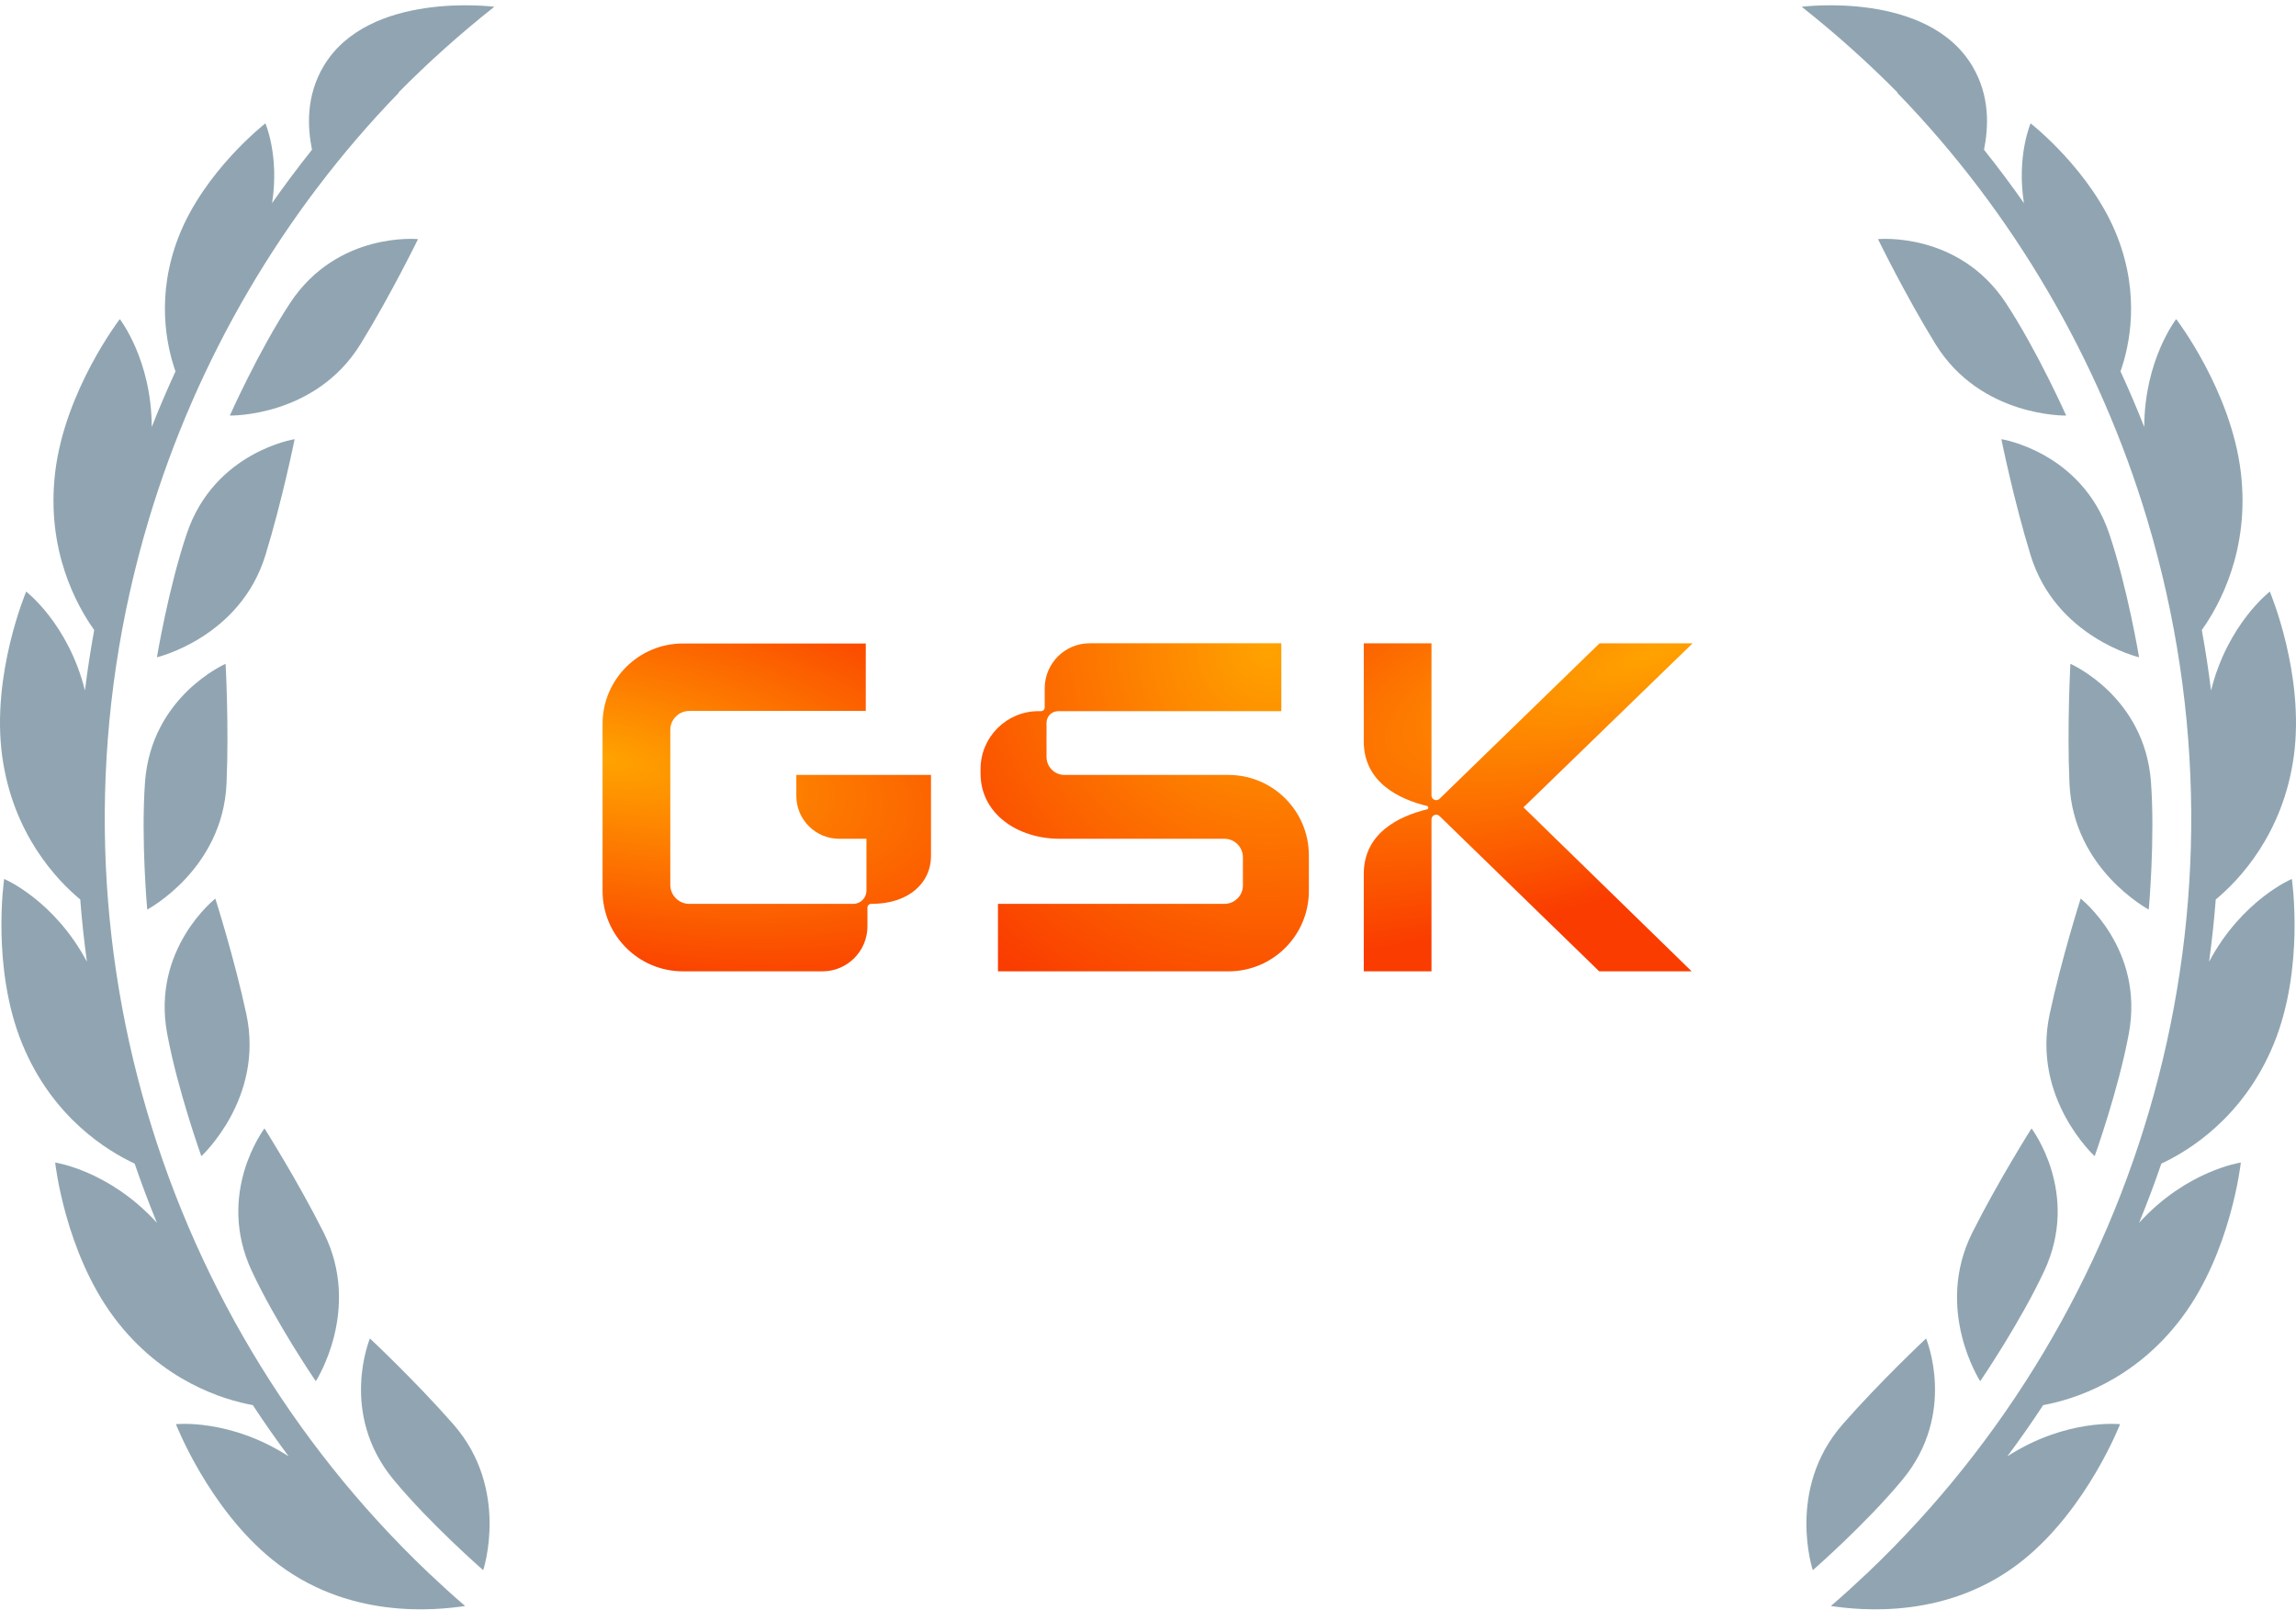 <svg width="221" height="155" viewBox="0 0 221 155" fill="none" xmlns="http://www.w3.org/2000/svg">
<path d="M183.125 142.417C188.414 136.022 185.394 128.83 185.394 128.83C185.394 128.83 181.004 132.937 177.364 137.09C171.895 143.33 174.49 151.135 174.49 151.135C174.49 151.135 179.608 146.67 183.125 142.417Z" fill="#90A5B1"/>
<path d="M189.851 118.628C186.128 126.044 190.604 132.944 190.604 132.944C190.604 132.944 194.434 127.335 196.767 122.333C200.275 114.814 195.542 108.613 195.542 108.613C195.542 108.613 192.328 113.693 189.851 118.628Z" fill="#90A5B1"/>
<path d="M201.62 111.284C201.62 111.284 203.914 104.891 204.913 99.463C206.416 91.302 200.274 86.492 200.274 86.492C200.274 86.492 198.442 92.217 197.287 97.618C195.551 105.732 201.62 111.284 201.62 111.284Z" fill="#90A5B1"/>
<path d="M207.041 75.278C206.44 67.002 199.286 63.893 199.286 63.893C199.286 63.893 198.954 69.895 199.195 75.412C199.558 83.702 206.828 87.547 206.828 87.547C206.828 87.547 207.44 80.782 207.041 75.278Z" fill="#90A5B1"/>
<path d="M192.64 42.27C192.64 42.27 193.831 48.162 195.453 53.441C197.89 61.373 205.895 63.264 205.895 63.264C205.895 63.264 204.783 56.563 203.011 51.336C200.347 43.477 192.64 42.27 192.64 42.27Z" fill="#90A5B1"/>
<path d="M180.766 23.016C180.766 23.016 183.4 28.419 186.299 33.12C190.656 40.182 198.879 39.998 198.879 39.998C198.879 39.998 196.116 33.792 193.085 29.179C188.529 22.245 180.766 23.016 180.766 23.016Z" fill="#90A5B1"/>
<path d="M212.635 92.564C212.904 90.579 213.123 88.583 213.276 86.577C215.46 84.766 219.762 80.327 220.791 72.772C221.861 64.915 218.48 56.944 218.48 56.944C218.48 56.944 214.423 60.04 212.822 66.462C212.586 64.523 212.284 62.581 211.934 60.64C213.6 58.306 216.586 52.956 215.688 45.45C214.746 37.577 209.468 30.713 209.468 30.713C209.468 30.713 206.409 34.633 206.394 41.099C205.683 39.293 204.92 37.509 204.109 35.746C204.973 33.287 206.022 28.442 203.792 22.753C201.312 16.426 195.453 11.872 195.453 11.872C195.453 11.872 194.093 15.025 194.814 19.551C193.585 17.798 192.305 16.084 190.97 14.412C191.39 12.305 191.588 9.285 189.846 6.359C185.509 -0.925 173.418 0.652 173.418 0.652C176.653 3.203 179.732 5.959 182.641 8.9L182.614 8.926C193.743 20.39 202.065 34.604 206.686 50.032C217.871 87.392 206.19 126.219 179.81 151.338C178.641 152.443 177.454 153.531 176.231 154.581C179.08 154.994 187.602 155.941 194.792 150.113C200.952 145.121 204.065 137.08 204.065 137.08C204.065 137.08 198.885 136.512 193.216 140.176C194.414 138.565 195.564 136.923 196.664 135.246C199.437 134.739 205.394 132.971 209.995 126.845C214.758 120.505 215.689 111.897 215.689 111.897C215.689 111.897 210.477 112.656 205.896 117.7C206.664 115.822 207.382 113.922 208.039 111.998C210.586 110.818 215.931 107.608 218.852 100.499C221.865 93.165 220.6 84.599 220.6 84.599C220.6 84.599 215.801 86.617 212.635 92.564Z" fill="#90A5B1"/>
<path d="M35.607 128.83C35.607 128.83 32.587 136.022 37.876 142.417C41.393 146.67 46.511 151.135 46.511 151.135C46.511 151.135 49.106 143.33 43.636 137.09C39.997 132.937 35.607 128.83 35.607 128.83Z" fill="#90A5B1"/>
<path d="M30.397 132.944C30.397 132.944 34.873 126.044 31.15 118.628C28.673 113.693 25.458 108.613 25.458 108.613C25.458 108.613 20.725 114.814 24.234 122.333C26.567 127.335 30.397 132.944 30.397 132.944Z" fill="#90A5B1"/>
<path d="M19.38 111.284C19.38 111.284 25.449 105.732 23.713 97.618C22.558 92.217 20.726 86.492 20.726 86.492C20.726 86.492 14.584 91.302 16.086 99.463C17.086 104.891 19.38 111.284 19.38 111.284Z" fill="#90A5B1"/>
<path d="M14.171 87.547C14.171 87.547 21.442 83.702 21.805 75.412C22.046 69.895 21.714 63.893 21.714 63.893C21.714 63.893 14.56 67.002 13.959 75.278C13.561 80.782 14.171 87.547 14.171 87.547Z" fill="#90A5B1"/>
<path d="M25.548 53.441C27.17 48.162 28.36 42.27 28.36 42.27C28.36 42.27 20.653 43.477 17.989 51.336C16.218 56.563 15.105 63.264 15.105 63.264C15.105 63.264 23.11 61.373 25.548 53.441Z" fill="#90A5B1"/>
<path d="M34.701 33.12C37.6 28.419 40.235 23.016 40.235 23.016C40.235 23.016 32.472 22.245 27.915 29.179C24.885 33.792 22.122 39.998 22.122 39.998C22.122 39.998 30.345 40.182 34.701 33.12Z" fill="#90A5B1"/>
<path d="M31.154 6.359C29.412 9.285 29.61 12.305 30.031 14.412C28.696 16.084 27.415 17.798 26.186 19.551C26.907 15.025 25.547 11.872 25.547 11.872C25.547 11.872 19.688 16.426 17.208 22.753C14.978 28.442 16.027 33.287 16.892 35.746C16.08 37.509 15.317 39.293 14.606 41.099C14.591 34.633 11.532 30.713 11.532 30.713C11.532 30.713 6.254 37.577 5.312 45.45C4.414 52.956 7.4 58.306 9.067 60.64C8.716 62.581 8.414 64.523 8.178 66.462C6.577 60.04 2.52 56.944 2.52 56.944C2.52 56.944 -0.861 64.915 0.209 72.772C1.238 80.327 5.54 84.766 7.724 86.577C7.877 88.583 8.096 90.579 8.365 92.564C5.2 86.617 0.401 84.599 0.401 84.599C0.401 84.599 -0.865 93.165 2.149 100.499C5.069 107.608 10.414 110.818 12.961 111.998C13.618 113.922 14.336 115.822 15.105 117.7C10.524 112.656 5.311 111.897 5.311 111.897C5.311 111.897 6.242 120.505 11.005 126.845C15.606 132.971 21.563 134.739 24.337 135.246C25.436 136.923 26.587 138.565 27.784 140.176C22.116 136.512 16.935 137.08 16.935 137.08C16.935 137.08 20.048 145.121 26.208 150.113C33.398 155.941 41.92 154.994 44.77 154.581C43.546 153.531 42.359 152.443 41.19 151.338C14.81 126.219 3.13 87.392 14.315 50.032C18.935 34.604 27.257 20.39 38.386 8.926L38.36 8.9C41.268 5.959 44.348 3.203 47.582 0.652C47.582 0.652 35.492 -0.925 31.154 6.359Z" fill="#90A5B1"/>
<g clip-path="url(#clip0_1904_1709)">
<path d="M125.985 82.33V85.753C125.985 90.028 122.519 93.494 118.244 93.494H96.058V87H117.855C118.838 87 119.636 86.203 119.636 85.219V82.515C119.636 81.532 118.838 80.734 117.855 80.734H102.009C97.904 80.734 94.383 78.294 94.383 74.458V74.026C94.383 70.946 96.879 68.45 99.959 68.45H100.203C100.4 68.45 100.559 68.29 100.559 68.093V66.246C100.559 63.855 102.498 61.917 104.888 61.917H123.334V68.451H101.853C101.234 68.451 100.733 68.952 100.733 69.571V72.858C100.733 73.814 101.508 74.589 102.464 74.589H118.243C122.519 74.589 125.984 78.055 125.984 82.33H125.985Z" fill="url(#paint0_radial_1904_1709)"/>
<path d="M89.613 74.588V82.402C89.613 84.941 87.517 86.999 83.892 86.999H83.85C83.653 86.999 83.494 87.159 83.494 87.356V89.164C83.494 91.555 81.555 93.493 79.165 93.493H65.741C61.466 93.493 58 90.027 58 85.752V69.678C58 65.403 61.466 61.937 65.741 61.937H83.336V68.43H66.352C65.34 68.43 64.519 69.251 64.519 70.263V85.166C64.519 86.178 65.34 86.999 66.352 86.999H82.127C82.83 86.999 83.4 86.43 83.4 85.726V80.734H80.776C78.498 80.734 76.651 78.887 76.651 76.609V74.588H89.613Z" fill="url(#paint1_radial_1904_1709)"/>
<path d="M146.643 77.707L162.83 93.494H153.932L139.639 79.595L138.559 78.544C138.271 78.264 137.787 78.468 137.787 78.87V93.494H131.269V84.113C131.269 80.123 134.761 78.534 137.35 77.904C137.523 77.862 137.523 77.616 137.35 77.574C134.761 76.944 131.269 75.355 131.269 71.365V61.919H137.787V76.562C137.787 76.963 138.271 77.168 138.559 76.888L139.631 75.846L153.968 61.919H162.923L146.643 77.707V77.707Z" fill="url(#paint2_radial_1904_1709)"/>
</g>
<defs>
<radialGradient id="paint0_radial_1904_1709" cx="0" cy="0" r="1" gradientUnits="userSpaceOnUse" gradientTransform="translate(122.151 62.417) scale(39.469 39.469)">
<stop stop-color="#FFA300"/>
<stop offset="1" stop-color="#FA3C00"/>
</radialGradient>
<radialGradient id="paint1_radial_1904_1709" cx="0" cy="0" r="1" gradientUnits="userSpaceOnUse" gradientTransform="translate(58.292 73.081) rotate(10.75) scale(53.004 20.672)">
<stop stop-color="#FFA300"/>
<stop offset="1" stop-color="#FA3C00"/>
</radialGradient>
<radialGradient id="paint2_radial_1904_1709" cx="0" cy="0" r="1" gradientUnits="userSpaceOnUse" gradientTransform="translate(158.937 62.956) rotate(160.27) scale(63.84 21.067)">
<stop stop-color="#FFA300"/>
<stop offset="1" stop-color="#FA3C00"/>
</radialGradient>
<clipPath id="clip0_1904_1709">
<rect width="105" height="31.579" fill="white" transform="translate(58 61.916)"/>
</clipPath>
</defs>
</svg>
